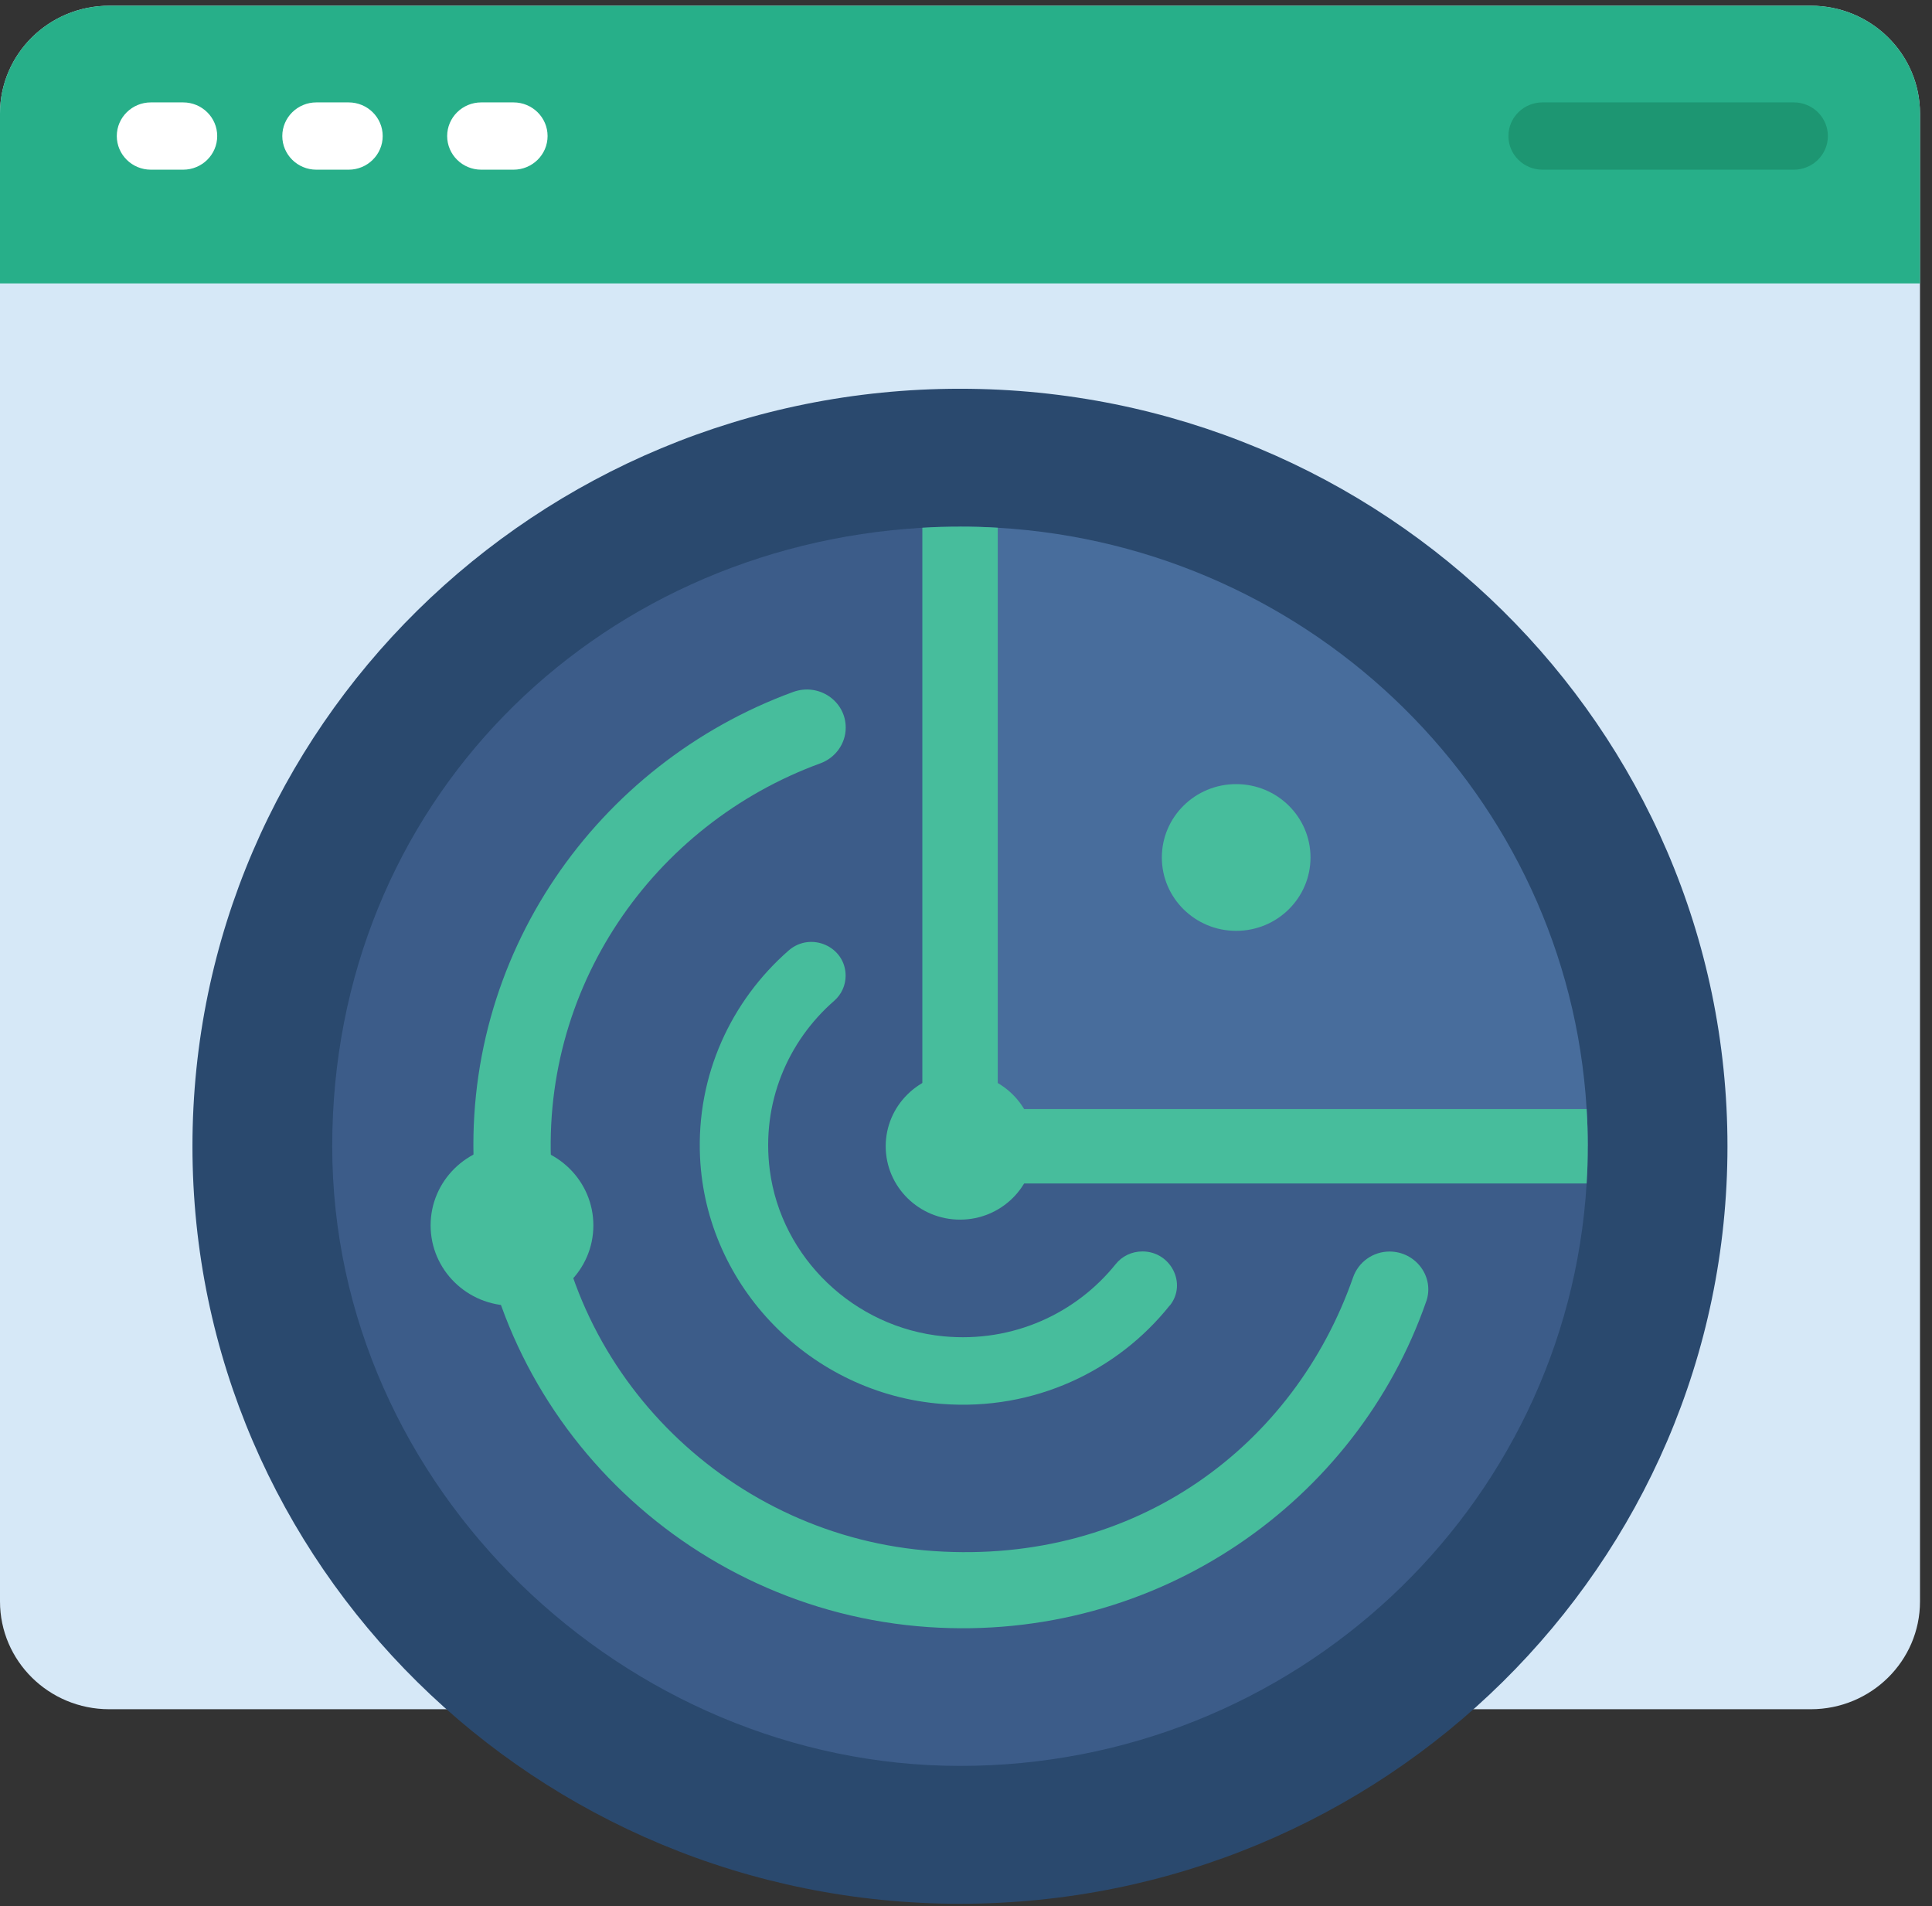 <svg width="148" height="146" viewBox="0 0 148 146" fill="none" xmlns="http://www.w3.org/2000/svg">
<rect x="0" y="0" width="148" height="146" fill="#333333" stroke="none"/>
<path d="M138.714 0.439H8.366C3.746 0.439 0 4.136 0 8.695V122.66C0 127.219 3.746 130.916 8.366 130.916H138.714C143.335 130.916 147.081 127.219 147.081 122.66V8.695C147.081 4.136 143.335 0.439 138.714 0.439Z" fill="#D6E8F7"/>
<path d="M147.081 8.695V21.706H0V8.695C0 4.134 3.745 0.439 8.366 0.439H138.714C143.336 0.439 147.081 4.134 147.081 8.695Z" fill="#27AF89"/>
<path d="M73.537 145.817C106.008 145.817 132.332 119.841 132.332 87.797C132.332 55.753 106.008 29.776 73.537 29.776C41.066 29.776 14.743 55.753 14.743 87.797C14.743 119.841 41.066 145.817 73.537 145.817Z" fill="#2A496E"/>
<path d="M121.631 87.797C121.631 88.749 121.604 89.707 121.543 90.646C120.045 115.529 99.129 135.257 73.544 135.257C47.959 135.257 25.45 114.004 25.45 87.797C25.45 61.589 45.435 41.894 70.656 40.422C71.607 40.362 72.579 40.336 73.544 40.336V87.797H121.631Z" fill="#3C5C89"/>
<path d="M121.631 87.797H73.544V40.336C74.509 40.336 75.48 40.362 76.432 40.422C100.688 41.841 120.106 61.01 121.543 84.947C121.604 85.886 121.631 86.844 121.631 87.797Z" fill="#486D9C"/>
<path d="M109.257 99.675C103.933 115.002 88.684 125.816 71.122 124.624C52.513 123.359 37.521 108.477 36.34 90.1C35.254 73.188 45.759 58.486 60.758 53C62.708 52.288 64.786 53.679 64.786 55.73C64.786 56.955 64.003 58.04 62.843 58.467C50.077 63.127 41.171 75.705 42.278 90.127C43.452 105.441 56.042 117.759 71.56 118.804C87.079 119.85 99.149 110.715 103.65 97.844C104.061 96.659 105.181 95.86 106.443 95.86C108.454 95.86 109.911 97.804 109.257 99.682V99.675Z" fill="#47BD9C"/>
<path d="M89.602 99.995C85.608 105.002 79.225 108.071 72.167 107.532C62.121 106.766 54.085 98.556 53.626 88.629C53.336 82.337 56.022 76.644 60.414 72.802C62.107 71.324 64.779 72.496 64.779 74.733C64.779 75.465 64.462 76.164 63.909 76.65C60.36 79.74 58.302 84.474 58.97 89.634C59.847 96.353 65.434 101.692 72.269 102.352C77.612 102.864 82.443 100.587 85.466 96.825C85.959 96.206 86.714 95.853 87.51 95.853H87.524C89.683 95.853 90.951 98.323 89.615 99.995H89.602Z" fill="#47BD9C"/>
<path d="M121.631 87.797C121.631 88.749 121.604 89.707 121.543 90.646H70.656V40.422C71.607 40.362 72.579 40.336 73.544 40.336C74.509 40.336 75.48 40.362 76.432 40.422V84.947H121.543C121.604 85.886 121.631 86.844 121.631 87.797Z" fill="#47BD9C"/>
<path d="M94.696 71.297C97.841 71.297 100.391 68.781 100.391 65.677C100.391 62.574 97.841 60.058 94.696 60.058C91.551 60.058 89.002 62.574 89.002 65.677C89.002 68.781 91.551 71.297 94.696 71.297Z" fill="#47BD9C"/>
<path d="M39.221 100.008C42.664 100.008 45.455 97.253 45.455 93.856C45.455 90.458 42.664 87.703 39.221 87.703C35.778 87.703 32.987 90.458 32.987 93.856C32.987 97.253 35.778 100.008 39.221 100.008Z" fill="#47BD9C"/>
<path d="M73.544 93.416C76.689 93.416 79.238 90.9 79.238 87.796C79.238 84.693 76.689 82.177 73.544 82.177C70.399 82.177 67.849 84.693 67.849 87.796C67.849 90.9 70.399 93.416 73.544 93.416Z" fill="#47BD9C"/>
<path d="M14.027 7.843H11.558C10.116 7.843 8.947 8.997 8.947 10.42C8.947 11.843 10.116 12.997 11.558 12.997H14.027C15.47 12.997 16.639 11.843 16.639 10.42C16.639 8.997 15.47 7.843 14.027 7.843Z" fill="white"/>
<path d="M26.705 7.843H24.236C22.794 7.843 21.625 8.997 21.625 10.42C21.625 11.843 22.794 12.997 24.236 12.997H26.705C28.147 12.997 29.316 11.843 29.316 10.42C29.316 8.997 28.147 7.843 26.705 7.843Z" fill="white"/>
<path d="M39.336 7.843H36.866C35.424 7.843 34.255 8.997 34.255 10.42C34.255 11.843 35.424 12.997 36.866 12.997H39.336C40.778 12.997 41.947 11.843 41.947 10.42C41.947 8.997 40.778 7.843 39.336 7.843Z" fill="white"/>
<path d="M137.412 7.843H118.163C116.721 7.843 115.552 8.997 115.552 10.42C115.552 11.843 116.721 12.997 118.163 12.997H137.412C138.854 12.997 140.024 11.843 140.024 10.42C140.024 8.997 138.854 7.843 137.412 7.843Z" fill="#1D9672"/>
</svg>
